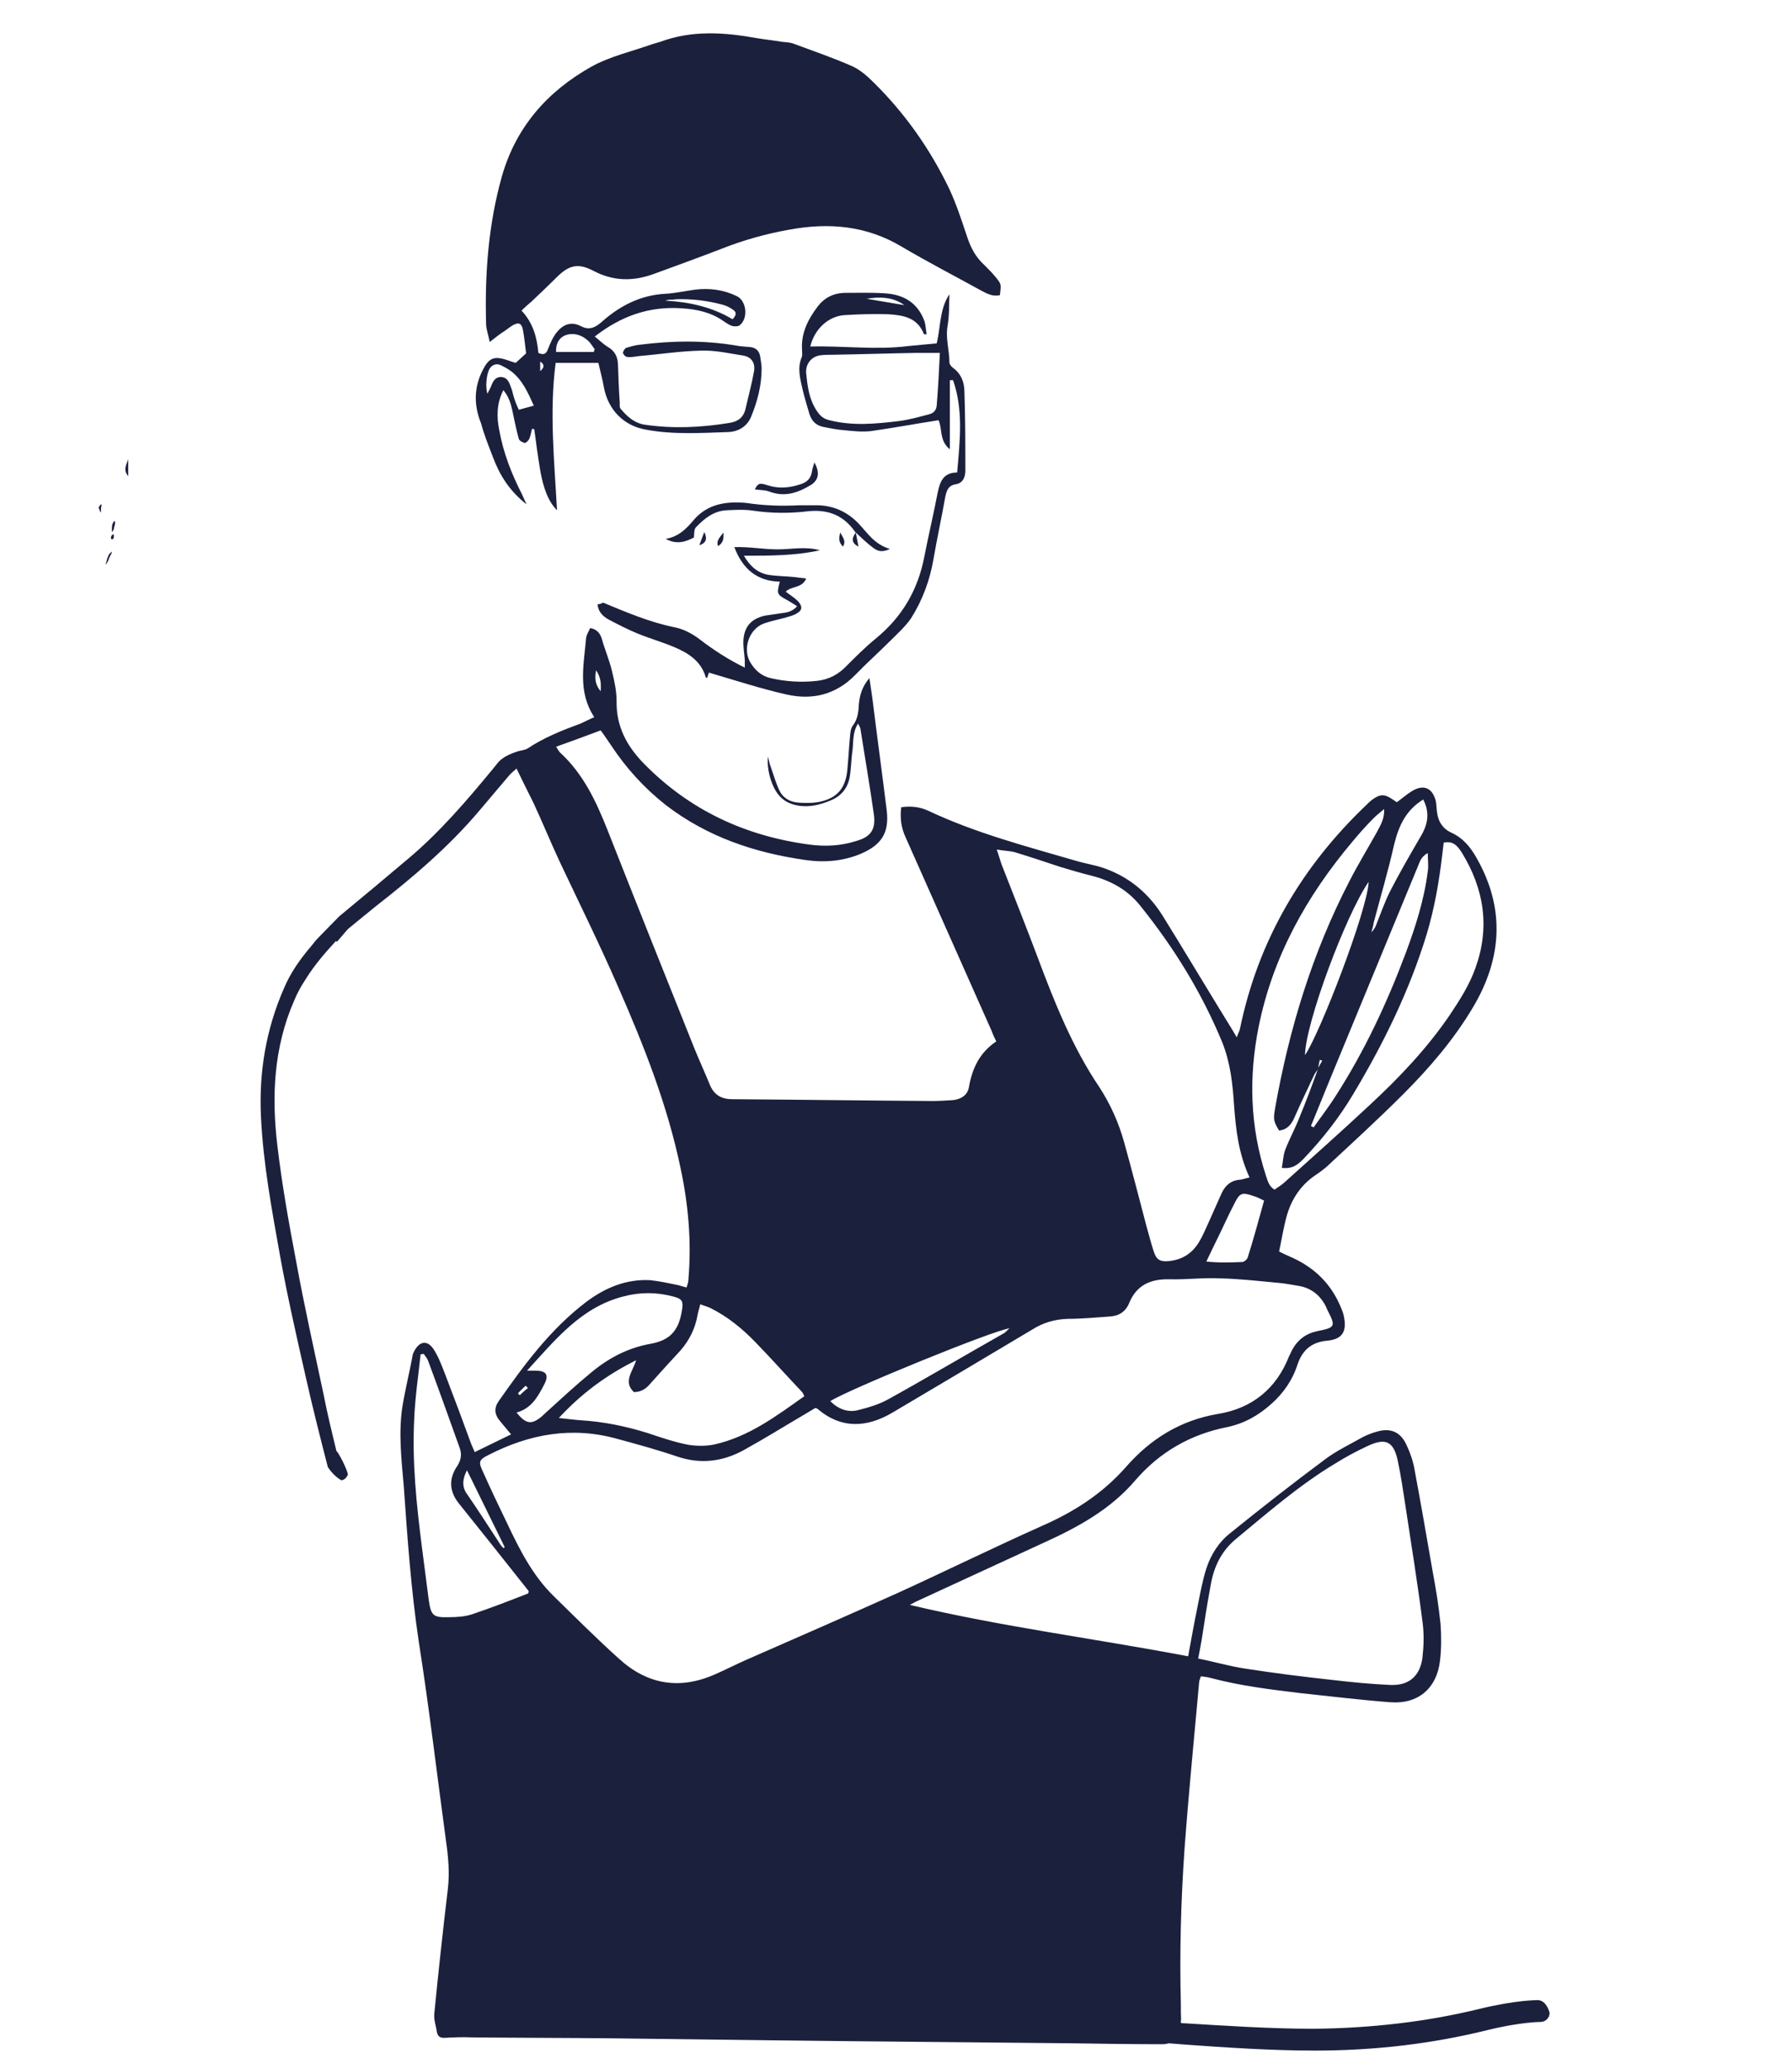 <?xml version="1.0" encoding="UTF-8"?> <!-- Generator: Adobe Illustrator 26.5.0, SVG Export Plug-In . SVG Version: 6.00 Build 0) --> <svg xmlns="http://www.w3.org/2000/svg" xmlns:xlink="http://www.w3.org/1999/xlink" version="1.1" id="Calque_1" x="0px" y="0px" viewBox="0 0 394.1 454.9" style="enable-background:new 0 0 394.1 454.9;" xml:space="preserve"> <style type="text/css"> .st0{fill:#1B203D;} </style> <g> <path class="st0" d="M338.2,439.8c-0.2,0-4.9,0-12.7,1.9c-11.8,2.9-24.2,4.3-36.8,4.4c-9.5,0-19.8-0.7-28.1-1.2 c-0.3,0-0.6,0-0.9-0.1c0-0.1,0-0.2,0-0.3c0.1-0.6,0-1.2,0-1.8c0-0.6,0-1.2,0-1.8c-0.3-11.4,0-22.9,0.8-34.3 c0.9-12.2,2.1-24.3,3.2-36.5c0-0.5,0.2-0.9,0.4-1.5c0.9,0.1,1.6,0.2,2.3,0.4c6.4,1.7,13,2.5,19.6,3.3c6.6,0.7,13.2,1.5,19.7,2 c6.1,0.5,10.3-3,11-9.2c0.3-2.7,0.3-5.4,0.1-8.1c-0.4-3.8-1-7.6-1.7-11.3c-1.3-7.5-2.6-15-4-22.5c-0.3-1.8-0.9-3.6-1.7-5.3 c-1.3-3-3.5-4-6.6-3.1c-1.1,0.3-2.1,0.7-3.1,1.2c-2.8,1.6-5.8,3-8.3,4.9c-7,5.2-13.9,10.6-20.7,16.1c-2.6,2-4.4,4.8-5.4,7.9 c-0.9,2.8-1.4,5.8-2,8.7c-0.7,3.4-1.3,6.8-2,10.6c-20.5-3.9-41-6.5-61.2-11.3c0.4-0.2,0.9-0.5,1.3-0.7c9.4-4.3,18.8-8.7,28.2-13 c7.5-3.4,14.6-7.3,20-13.6c5.4-6.3,12.2-10.2,20.3-11.8c3.8-0.8,6.9-2.6,9.7-5.1c2.7-2.4,4.7-5.3,5.8-8.8c1.1-3.1,3.1-4.8,6.5-5.1 c3.2-0.3,4.3-1.9,3.7-5.1c-0.1-0.7-0.4-1.5-0.7-2.2c-2.1-5.1-5.7-8.7-10.8-11c-0.9-0.4-1.8-0.8-2.8-1.3c0.6-2.8,1-5.4,1.7-7.9 c1.1-3.8,3.2-6.9,6.6-9.1c0.7-0.5,1.4-1,2-1.5c5.7-5.3,11.5-10.6,17-16.1c5.8-5.8,11.2-12.1,15.4-19.2c6.4-10.8,7-21.8,0.7-32.8 c-1.3-2.3-2.9-4.3-5.5-5.5c-2-0.9-3-2.6-3.2-4.8c-0.1-0.7-0.1-1.4-0.2-2c-0.7-3.1-2.8-4-5.5-2.2c-1.1,0.7-2,1.5-3.1,2.3 c-0.3-0.2-0.6-0.4-0.9-0.6c-1.9-1.3-2.8-1.2-4.6,0.1c-0.4,0.3-0.8,0.7-1.1,1c-14.3,13.6-23.9,29.9-27.9,49.3 c-0.1,0.5-0.4,1-0.7,1.9c-1.4-2.4-2.7-4.4-3.9-6.4c-4.1-6.7-8.1-13.4-12.2-20c-3.1-5.1-7.4-8.8-13.1-10.8c-2-0.7-4.1-1-6.1-1.6 c-11-3.2-22.1-6.1-32.5-11c-1.9-0.9-3.9-1.1-6-0.8c-0.3,2.4,0,4.6,1,6.7c6.3,14.1,12.5,28.2,18.8,42.3c0.3,0.8,0.6,1.5,1.1,2.5 c-3.6,2.4-5.3,5.9-6,10c-0.3,1.8-1.7,2.7-3.5,2.9c-1.5,0.1-3.1,0.2-4.6,0.2c-14.7-0.1-29.4-0.3-44-0.4c-2.4,0-4-1-4.9-3.2 c-1.1-2.7-2.3-5.3-3.4-8c-6.4-16-12.8-32-19.1-48c-2.5-6.3-5.3-12.3-10.4-17c-0.3-0.3-0.5-0.7-0.9-1.3c3.4-1.2,6.6-2.4,9.8-3.6 c0.9,1.2,1.6,2.3,2.3,3.3c3.3,5,7.3,9.4,12,13.1c9.1,7,19.5,10.5,30.7,12.1c4.1,0.6,8.3,0.3,12.3-1.4c4.6-2,6.2-4.7,5.6-9.6 c-1-8.1-2.1-16.1-3.1-24.2c-0.2-1.4-0.4-2.9-0.7-4.8c-1.6,1.9-2.1,3.7-2.3,5.6c-0.1,1.7-0.2,3.3-1.3,4.8c-0.6,0.7-0.6,1.9-0.7,2.9 c-0.2,2.1-0.3,4.2-0.5,6.3c-0.3,4.6-2.2,6.9-6.6,7.7c-1.3,0.2-2.7,0.2-4.1,0.1c-1.9-0.1-3.5-1-4.3-2.7c-0.8-1.7-1.3-3.5-1.9-5.2 c-0.3-0.7-0.4-1.5-0.6-2.2c-0.3,2.6,0.6,5.7,1.7,7.5c1.1,1.8,2.6,2.8,4.7,3.2c2.6,0.5,5-0.1,7.4-1.1c2.4-1,3.8-2.8,4.2-5.3 c0.3-1.9,0.3-3.9,0.6-5.8c0.2-1.9,0-3.9,1.2-5.8c0.2,0.4,0.4,0.7,0.5,1c1,6.4,2.1,12.7,3,19.1c0.4,3.2-0.7,4.8-3.8,5.7 c-3.4,1.1-6.9,1.3-10.5,0.8c-14.1-1.9-26.3-7.6-36.3-17.8c-3.8-3.9-6.1-8.2-6-13.8c0-2.2-0.5-4.4-1-6.5c-0.6-2.5-1.6-4.8-2.3-7.3 c-0.4-1.1-1-1.9-2.5-2.2c-0.3,0.7-0.8,1.4-0.9,2.2c-0.5,5.9-1.9,11.8,1.8,17.4c-1.2,0.5-2.1,1-3,1.4c-4.1,1.5-8.1,3.1-11.7,5.5 c-0.7,0.4-1.6,0.4-2.4,0.7c-1.1,0.4-2.2,0.8-3.1,1.5c-0.9,0.6-1.5,1.6-2.2,2.4c-5.7,6.9-11.6,13.8-18.5,19.6 c-5.1,4.3-10.1,8.5-15.2,12.7l-4.6,4.7c-0.6,0.6-1.1,1.3-1.6,1.9c-2.4,2.8-4.5,5.8-5.9,9.1c-4,9.1-5.6,18.6-5.1,28.5 c0.5,10.3,2.4,20.4,4.2,30.5c1.6,8.8,3.6,17.6,5.6,26.4c1.5,6.7,3.2,13.4,4.9,20c1,1.5,2.2,2.5,3,2.9c0.7-0.1,1.1-0.6,1.4-1.2 c0-1-2.2-5.2-2.5-5.2c-1-4.1-2-8.2-2.8-12.3c-2.1-9.9-4.3-19.7-6.1-29.6c-1.6-8.4-3.1-16.8-4.1-25.3c-1.3-10.9-0.8-21.6,3.7-31.9 c0.7-1.7,1.6-3.3,2.6-4.8l0,0c1.8-2.9,4.1-5.6,6.6-8.3c0.1,0.1,0.1,0.1,0.2,0.2l2.4-2.8c2.1-1.7,4-3.3,6-4.9 c8.2-6.4,16.1-13.1,22.8-21c2.2-2.6,4.4-5.2,6.6-7.8c0.4-0.5,0.9-0.9,1.7-1.6c1.3,2.7,2.5,5.1,3.7,7.5c2,4.3,3.8,8.7,5.8,13 c4.3,9.1,8.8,18.2,12.8,27.4c5.7,13,10.9,26.1,13.8,40.1c1.7,8,2.4,16.1,1.7,24.3c0,0.6-0.2,1.1-0.4,1.8c-0.9-0.2-1.6-0.5-2.3-0.6 c-1.9-0.4-3.8-0.8-5.7-1c-5.3-0.3-10,1.7-14.1,4.8c-7.9,6-13.7,13.9-19.3,21.9c-1,1.5-0.8,2.9,0.3,4.2c0.8,1,1.6,1.9,2.5,3 c-2.7,1.3-5.3,2.6-8,3.9c-0.3-0.7-0.5-1.2-0.7-1.6c-1.9-5.2-3.8-10.3-5.8-15.5c-0.7-1.8-1.4-3.7-2.4-5.3c-1.4-2.3-3.2-2.1-4.4,0.2 c-0.2,0.4-0.4,0.8-0.4,1.2c-0.7,3.7-1.6,7.3-2.2,11c-0.9,5.8-0.2,11.7,0.3,17.5c0.8,11.4,1.6,22.8,3.3,34.2c2.3,14.6,4,29.2,6,43.9 c0.5,3.5,0.8,6.9,0.4,10.4c-1.1,9.2-2.1,18.4-3,27.6c-0.1,1.3,0.4,2.6,0.6,4c0.2,0.9,0.7,1.2,1.6,1.2c2-0.1,4.1-0.2,6.1-0.1 c10.2,0.1,20.4,0.1,30.6,0.2c23.4,0.3,46.8,0.6,70.3,0.8c10.4,0.1,20.9,0.2,31.3,0.3c6.5,0.1,13.1,0.2,19.6,0.2 c0.6,0,1-0.1,1.5-0.2c1.2,0.1,2.5,0.2,3.8,0.3c8.3,0.6,18.6,1.3,28.1,1.3c0.1,0,0.2,0,0.3,0c13,0,25.7-1.5,37.8-4.5 c7.3-1.8,11.7-1.8,11.7-1.8c1.1,0,2-0.9,2-2C340.3,440.8,339.3,439.8,338.2,439.8z M264.9,356.6c0.4-2.8,0.9-5.5,1.4-8.3 c0.7-3.9,2.4-7.3,5.4-9.8c7-5.8,14-11.9,21.8-16.6c2.4-1.5,4.8-2.8,7.4-4c3.9-1.8,5.6-0.9,6.5,3.3c0.7,3.3,1.2,6.7,1.7,10 c1.3,8.6,2.7,17.2,3.8,25.9c0.3,2.5,0.2,5.1-0.1,7.6c-0.6,4-3.1,6-7.1,5.8c-4.2-0.2-8.5-0.6-12.7-1.1c-6.4-0.7-12.8-1.5-19.2-2.5 c-3.4-0.5-6.7-1.5-10.3-2.2C264.1,361.8,264.5,359.2,264.9,356.6z M131.1,147.4c1.1,1.6,1.1,3.1,1,4.6 C131,150.7,130.7,149.3,131.1,147.4z M314,191.6c-0.8,6.3-2.7,12.2-4.9,18.1c-4.1,10.9-9,21.4-15.3,31.2c-1.5,2.4-3.3,4.7-4.9,7 c-0.2-0.1-0.4-0.2-0.6-0.3c1.4-3.4,2.8-6.9,4.2-10.3c6.4-15.5,12.8-31,19.2-46.5c0.5-1.1,0.7-2.4,2.3-3.2 C314,189.2,314.2,190.4,314,191.6z M287,232c0.1-7,8.9-30.7,14-38.1C300.7,200.3,290.2,227.4,287,232z M290.8,233.2 c-0.3,0.5-0.6,1.1-0.9,1.6c0.1-0.6,0.2-1.2,0.4-1.8C290.4,233.1,290.6,233.2,290.8,233.2z M306.6,185.7c1-4,2.5-7.5,6.4-9.9 c1.7,3.3,0.8,6-0.9,8.7c-2.2,3.8-4.4,7.6-6.4,11.5c-1.2,2.4-2.1,5-3.1,7.5c-0.2,0.5-0.5,1-1,1.5c0.2-0.7,0.4-1.4,0.5-2.1 C303.6,197.2,305.3,191.5,306.6,185.7z M276.8,225.8c3.1-15.4,10.5-28.7,20.6-40.7c1.5-1.8,3-3.5,4.6-5.1c0.6-0.6,1.3-1.2,2.4-2.1 c0.1,2.2-0.8,3.5-1.5,4.9c-2,3.6-4.2,7.2-6.1,10.9c-8.2,15.8-13.3,32.6-16.4,50.1c-0.4,2.4-0.3,2.8,0.9,4.8 c1.7-0.2,2.6-1.2,3.3-2.7c1.4-3.2,2.9-6.3,4.4-9.5c0.2-0.4,0.5-0.8,0.8-1.2c0,0,0-0.1,0.1-0.1c0,0,0,0.1-0.1,0.1c0,0,0,0,0,0 c-1.3,3.6-2.6,7.1-4.1,10.7c-0.9,2.3-2.1,4.5-3,6.8c-0.5,1.2-0.5,2.6-0.8,4.1c2.3,0.3,3.5-0.7,4.7-1.9c4.2-4.4,7.9-9.1,11-14.3 c6.7-11.2,12.4-22.8,16.2-35.3c1.7-5.7,2.7-11.5,3.4-17.5c0.1-0.8,0.2-1.7,0.3-2.5c2.1-0.5,3.1,0.8,4,2.2c4.9,8,6.2,16.4,3,25.3 c-1.3,3.7-3.4,7-5.6,10.3c-5.1,7.5-11.3,14-17.9,20.1c-6,5.6-12.2,11.1-18.3,16.6c-0.7,0.7-1.6,1.2-2.4,1.8c-1.3-0.8-1.5-2-1.9-3.1 C274.9,247.7,274.6,236.8,276.8,225.8z M278,264c-1.2,4.3-2.3,8.4-3.6,12.5c-0.1,0.4-0.8,1-1.2,1c-2.5,0.1-5,0.2-7.9-0.1 c1.1-2.3,2-4.2,3-6.2c1-2.1,2-4.3,3.1-6.4c1.2-2.5,1.7-2.7,4.3-1.8C276.5,263.2,277.1,263.6,278,264z M219.2,186.8 c1.7,0.3,2.9,0.3,4,0.6c3.3,1,6.6,2.1,9.9,3.2c2.3,0.7,4.7,1.4,7.1,2c4.3,1.1,7.9,3.2,10.6,6.6c7.4,9.2,13.5,19.1,18,30 c1.8,4.5,2.3,9.2,2.6,13.9c0.4,5.4,1,10.6,3.4,15.8c-0.8,0.2-1.4,0.4-2,0.5c-2,0.1-3.3,1.2-4.1,2.9c-1,2.2-1.9,4.3-2.9,6.5 c-0.7,1.5-1.3,3-2.1,4.3c-1.5,2.5-3.7,3.9-6.6,4.2c-2,0.2-2.8-0.3-3.4-2.2c-0.6-1.9-1.1-3.8-1.6-5.6c-1.6-6.1-3.2-12.3-4.9-18.4 c-1.2-4.3-3-8.3-5.4-12c-6-8.9-9.9-18.7-13.6-28.6c-2.6-6.9-5.3-13.7-8-20.6C219.9,189,219.7,188.2,219.2,186.8z M222,292.1 c-0.5,0.4-0.8,0.8-1.1,1c-8.5,4.8-16.9,9.8-25.4,14.5c-2.1,1.2-4.5,1.9-6.9,2.5c-2.1,0.5-4.2-0.2-6-2 C186.4,305.6,219,292.3,222,292.1z M153.4,289.2c0.1-0.7,0.4-1.4,0.6-2.4c0.8,0.3,1.5,0.5,2.2,0.8c3.8,1.9,7,4.5,9.9,7.5 c3.5,3.6,6.8,7.3,10.3,11c0.2,0.2,0.2,0.4,0.5,0.9c-6.2,4.4-12.2,8.9-19.7,10.6c-1.8,0.4-3.9,0.4-5.8,0.1c-3.1-0.6-6-1.6-9-2.6 c-4.8-1.5-9.7-2.5-14.7-2.8c-1.4-0.1-2.9-0.3-4.8-0.5c5-5.4,10.4-9.4,17-12.7c-0.8,2.6-2.9,4.7-0.5,7c1.3,0,2.4-0.5,3.3-1.5 c2.3-2.6,4.7-5.2,7-7.7C151.6,294.7,152.9,292.1,153.4,289.2z M115.6,304.7c0.2,0.2,0.3,0.3,0.5,0.5c-0.6,0.5-1.2,1-1.8,1.6 c-0.1-0.1-0.3-0.3-0.4-0.4C114.4,305.8,115,305.3,115.6,304.7z M119.7,304.4c1.1-2.1,0.4-3-1.9-3c-0.5,0-0.9,0-1.9,0 c6.3-6.9,11.9-13.9,21.1-16.3c3.7-1,7.4-1,11.1,0c1.9,0.5,2.2,1,1.9,2.9c-0.7,4.5-2.5,6.7-7,7.5c-5,0.9-9.3,3.2-13.1,6.4 c-3.3,2.7-6.4,5.6-9.5,8.4c-0.4,0.4-0.9,0.8-1.3,1.2c-2.2,1.8-3.4,1.7-5.5-0.9C116.9,309.7,118.3,307.1,119.7,304.4z M102.7,323.3 c2.9,5.9,5.6,11.4,8.3,16.9c-0.1,0.1-0.2,0.2-0.3,0.2c-0.3-0.3-0.6-0.6-0.8-1c-2.3-3.5-4.6-7.1-7-10.6 C101.7,327.3,101.5,325.6,102.7,323.3z M116.1,350.4c-4.1,1.6-8.2,3.2-12.4,4.6c-1.6,0.5-3.3,0.6-5,0.6c-3.4,0.1-3.9-0.3-4.4-3.7 c-0.5-3.9-1-7.7-1.5-11.6c-1.2-9.4-2.2-18.9-1.7-28.4c0.2-4.7,0.9-9.4,1.4-14.1c0.2,0,0.5-0.1,0.7-0.1c0.3,0.5,0.7,0.9,0.9,1.4 c2.4,6.4,4.7,12.9,7,19.3c0.5,1.4,0.3,2.6-0.5,3.9c-2,2.9-1.8,5.7,0.4,8.4c5,6.2,9.9,12.4,14.9,18.7c0.2,0.2,0.3,0.4,0.4,0.6 C116.2,350.1,116.2,350.4,116.1,350.4z M164.3,364.9c-2.3,1-4.6,2.2-6.9,3.2c-7.8,3.5-14.9,2.4-21.2-3.3c-5-4.5-9.7-9.2-14.5-13.9 c-4.6-4.5-7.5-10.3-10.2-16c-1.8-3.7-3.6-7.5-5.3-11.3c-1-2.1-0.9-2.6,1.1-3.6c9.1-4.7,18.5-6.4,28.5-3.6c4.4,1.2,8.8,2.4,13.2,3.9 c5.1,1.7,9.9,1.1,14.5-1.4c4.7-2.6,9.2-5.4,13.8-8.1c0.7-0.4,1.3-0.8,2-1.2c0.3,0.1,0.4,0.1,0.5,0.2c5.3,4.5,10.9,4.1,16.5,0.8 c10.3-6.1,20.6-12.2,30.8-18.3c2.4-1.5,4.9-2.2,7.7-2.3c3.1,0,6.1-0.3,9.1-0.5c2.1-0.1,3.6-1,4.4-2.9c1.6-4,4.7-5.4,8.9-5.3 c3.7,0.1,7.5-0.4,11.2-0.2c4.3,0.1,8.6,0.6,12.9,1c1.3,0.1,2.7,0.4,4,0.6c2.9,0.4,5,2,6.3,4.6c0.1,0.2,0.2,0.5,0.3,0.7 c1.9,3.7,1.8,3.9-2.2,4.7c-2.4,0.5-4.2,1.8-5.4,3.9c-0.3,0.5-0.5,1.1-0.8,1.6c-2.8,7.2-8.2,11.5-15.6,12.7 c-8.3,1.4-14.9,5.5-20.3,11.7c-5.2,5.9-11.5,9.9-18.6,13c-10.5,4.7-20.9,9.8-31.4,14.6C186.7,355.1,175.5,360,164.3,364.9z"></path> <path class="st0" d="M108.4,100.5c1.5,4,3.6,7.4,7.4,10.4c-0.5-1.1-0.8-1.7-1-2.2c-2.3-4.5-4.1-9.1-5-14.1 c-0.6-2.9-0.6-5.9,0.9-8.8c1.7,2,1.9,4.3,2.4,6.5c0.3,1.4,0.6,2.8,1,4.2c0.1,0.4,0.8,0.8,1.3,0.9c0.3,0,0.8-0.5,1-0.9 c0.3-0.7,0.4-1.4,0.6-2.2c0.2,0,0.3,0,0.5,0.1c0.4,3,0.8,6,1.3,9c0.7,4,1.8,6.9,3.7,8.8c-0.6-11-1.7-21.7-0.3-32.4c3.1,0,6,0,9.4,0 c0.4,1.8,0.9,3.6,1.2,5.3c0.9,5,4.4,8.6,9.4,9.4c6,1.1,12,0.7,18,0.5c2.2-0.1,4.1-1.2,5-3.4c1.4-3.4,2.3-6.9,2.3-10.6 c0-0.8-0.2-1.7-0.3-2.5c-0.2-1.4-1-2.1-2.4-2.2c-0.9-0.1-1.9-0.1-2.8-0.3c-7.1-1.2-14.2-1.1-21.3-0.2c-1,0.1-2,0.4-3,0.7 c-0.3,0.1-0.7,0.8-0.7,1.1c0.1,0.4,0.6,0.9,1,0.9c0.8,0.1,1.7-0.1,2.5-0.2c4.6-0.4,9.1-1.1,13.7-1.2c3.1-0.1,6.2,0.6,9.3,1.1 c1.8,0.3,2.7,1.7,2.3,3.6c-0.5,2.7-1.2,5.3-1.8,7.9c-0.4,2-1.6,3-3.6,3.3c-6.2,1-12.3,1.3-18.5,0.4c-2.3-0.3-4-1.8-5.4-3.5 c-0.3-0.3-0.2-0.9-0.2-1.3c-0.2-2.9-0.3-5.7-0.4-8.6c-0.1-1.7-0.8-2.9-2.2-3.7c-1-0.6-1.9-1.5-2.9-2.3c5.9-4.6,12.1-6.7,19.2-6.2 c3.3,0.2,6.4,0.9,9.1,2.8c0.6,0.4,1.3,0.9,2,1.1c0.5,0.1,1.3,0.1,1.6-0.2c1.9-1.5,1.5-5.4-0.7-6.4c-2.9-1.4-6-1.8-9.2-1.4 c-2.2,0.3-4.4,0.8-6.5,0.9c-5.5,0.3-10.1,2.7-14.1,6.3c-1.5,1.3-2.8,1.7-4.5,0.8c-2.1-1.1-3.9-0.3-5.2,1.3c-0.9,1.1-1.5,2.5-2,3.8 c-0.4,1.1-1,1.3-2.1,0.8c-0.3-3.3-1.1-6.5-3.7-9.3c0.8-0.8,1.5-1.4,2.2-2c1.8-1.7,3.7-3.5,5.5-5.3c2.7-2.7,4.7-3.2,8-1.5 c4.5,2.4,8.9,2.4,13.5,0.7c4.9-1.8,9.9-3.6,14.8-5.5c4.8-1.9,9.8-3.3,14.9-4.2c8.7-1.6,17-0.9,24.8,3.8c5.6,3.3,11.4,6.3,17.2,9.5 c1.3,0.7,2.7,1.5,4.3,1.1c0.3-2.4,0.3-2.4-0.8-3.8c-0.8-1-1.7-1.9-2.6-2.8c-1.9-1.7-3-3.8-3.8-6.2c-1.2-3.6-2.4-7.3-4-10.7 c-4.2-8.7-9.7-16.5-16.6-23.3c-1.4-1.4-2.9-2.7-4.6-3.5c-4.3-1.9-8.7-3.4-13-5c-0.8-0.3-1.7-0.3-2.5-0.4c-1.8-0.3-3.7-0.5-5.5-0.8 c-7.2-1.3-14.3-1.8-21.3,0.8c-0.6,0.2-1.1,0.3-1.7,0.5c-4.5,1.6-9.4,2.7-13.5,5c-9.6,5.4-16.5,13.2-19.6,24 c-3,10.6-3.8,21.5-3.5,32.5c0,1.2,0.5,2.4,0.8,4c1.2-0.9,2-1.6,2.8-2.1c0.8-0.5,1.5-1.1,2.3-1.6c1.3-0.7,1.9-0.4,2.2,1 c0.3,1.7,0.5,3.5,0.7,5.2c-0.9,0.8-1.6,1.5-2.3,2.1c-0.7-0.2-1.2-0.4-1.8-0.6c-3-1-4.1-0.5-5.5,2.3c-1.9,3.8-1.9,7.7-0.3,11.6 C106.4,95.4,107.4,97.9,108.4,100.5z M147.4,65.9c0.4,0,0.8,0,1.3-0.1c3.5-0.1,6.9,0.3,10.2,1.2c0.8,0.2,1.6,0.6,2.3,1.1 c0.8,0.5,0.8,1.2-0.1,2.1c-4.5-2.7-9.5-3.8-14.8-4.1C146.7,66,147,65.9,147.4,65.9z M124.4,73.7c1.7-0.6,3.5-0.1,4.9,1.2 c0.6,0.5,1,1.3,1.5,1.9c-0.1,0.2-0.2,0.4-0.2,0.6c-2.8,0-5.5,0-8.3,0C122.2,75.8,122.8,74.3,124.4,73.7z M118.8,79.5 c1.2,0.8,0.7,1.5,0,2.1C118.8,81,118.8,80.4,118.8,79.5z M107.6,81.2c0.5-0.9,1.4-1.3,2.3-1c0.9,0.4,1.8,0.9,2.6,1.5 c2.4,1.9,3.6,4.6,4.9,7.5c-1.2,0.3-2.1,0.6-3.3,0.9c-0.3-0.7-0.6-1.3-0.8-1.9c-0.3-0.8-0.5-1.6-0.7-2.4c-0.5-1.2-0.7-2.8-2.4-2.9 c-1.6,0-1.9,1.4-2.4,2.5c-0.2,0.4-0.4,0.7-0.6,1.2C106.7,85,107,82.4,107.6,81.2z"></path> <path class="st0" d="M131.4,132.9c0.2,1.7,1.2,2.6,2.4,3.3c2.1,1.1,4.2,2.2,6.4,3.1c2.7,1.1,5.5,1.9,8.1,3c3.1,1.3,5.9,3.1,6.9,6.6 c0,0.1,0.2,0.1,0.3,0.2c0.2-0.5,0.3-0.9,0.4-1.2c5.8,1.7,11.3,3.5,17,4.8c5.7,1.3,10.9,0.1,15.2-4.3c2.4-2.5,5-4.8,7.5-7.3 c1.7-1.7,3.5-3.3,4.8-5.2c2.5-4,4.1-8.3,4.9-13c0.8-4.6,1.8-9.2,2.6-13.7c0.3-1.3,0.6-2.4,2.2-2.7c1.6-0.2,2.2-1.5,2.2-3 c0-5.8,0-11.5-0.2-17.3c0-2.1-0.7-4-2.5-5.3c-0.4-0.3-0.8-0.8-0.8-1.2c0-2.7-0.9-5.3-0.4-8.1c0.4-2.3,0.3-4.6,0.4-6.9 c-2.2,3.3-1.9,7.1-2.8,10.8c-2.1,0.2-4.2,0.4-6.3,0.6c-7.1,0.9-14.2-0.1-21.5,0.1c0.9-3.8,3.9-6.6,7.4-6.9c3.2-0.2,6.4-0.3,9.7-0.2 c3.3,0.2,6.5,0.7,7.9,4.4c0,0,0.2,0,0.6,0c-0.2-1-0.2-2-0.5-2.9c-1.5-4.1-4.7-5.9-8.8-6.1c-3-0.2-5.9-0.1-8.9-0.1 c-2.3,0.1-4.2,1-5.7,2.9c-2.2,2.9-3.8,6-3.5,9.8c0,0.5,0.1,1.1-0.1,1.5c-1,2.4-0.3,4.7,0.2,7c0.4,1.8,1,3.6,1.5,5.4 c0.5,1.6,1.5,2.6,3.2,2.9c1.5,0.3,3,0.6,4.5,0.7c1.9,0.2,3.9,0.4,5.8,0.2c4.9-0.7,9.8-1.6,14.9-2.4c0.9,1.8,0.1,4.5,2.5,6.4 c0-5.3,0-10.2,0-15.2c0.2,0,0.4,0,0.7,0c2.3,6.6,1.5,13.3,0.9,20.3c-3.1,0-3.8,2.1-4.3,4.5c-0.9,4.7-2,9.3-2.9,13.9 c-1.4,7.4-4.9,13.4-10.8,18.2c-2.2,1.8-4.3,3.9-6.3,5.9c-1.8,1.9-3.9,3-6.4,3.3c-3.5,0.4-6.9,0.2-10.4-0.6c-2-0.5-3.3-1.7-4.3-3.3 c-1.9-3-0.4-7.5,2.9-8.7c1.4-0.5,2.9-0.8,4.4-1.2c1-0.3,2-0.5,2.8-1c1.3-0.7,1.3-1.6,0.3-2.7c-0.8-0.8-1.8-1.4-2.7-2.1 c1.3-1.3,3.6-0.7,4.5-2.9c-1-0.1-1.7-0.2-2.5-0.3c-1.9-0.2-3.9-0.2-5.8-0.5c-2.3-0.4-4-1.8-5.4-4.2c5.8,0,11.3,0,16.7-1.2 c-3.1-0.9-6.2-0.2-9.3-0.2c-3.1,0-6.2-0.6-9.5-0.5c1.8,4.8,5,7.5,10,7.6c-0.7,2.7-0.7,2.8,1.7,4.1c0.7,0.4,1.3,0.8,2.1,1.3 c-1.2,1.4-2.6,1.4-3.9,1.6c-1.1,0.2-2.2,0.3-3.3,0.5c-2.9,0.7-4.4,2.4-4.6,5.3c-0.1,1.5,0.2,3,0.3,4.5c0,0.4,0,0.9,0,1.6 c-3.7-1.8-6.9-3.9-9.9-6.2c-1.7-1.3-3.6-2.3-5.7-2.7c-5.4-1.1-10.5-3.3-15.6-5.4C132.4,132.7,132,132.8,131.4,132.9z M198.9,67.1 c-2.8-0.5-5.5-0.9-8.3-1.4C193.5,65.2,196.4,65.3,198.9,67.1z M206,89.2c-0.1,1.1-0.8,1.7-1.7,1.9c-2.2,0.6-4.4,1.2-6.7,1.5 c-5,0.6-10.1,1.1-15.2-0.2c-1.3-0.3-2-0.9-2.8-2.1c-1.7-2.6-2-5.3-2.3-8.2c-0.2-2.1,1.2-3.8,3.3-4c0.9-0.1,1.9-0.1,2.8-0.1 c6-0.1,12-0.3,18-0.4c1.6,0,3.2,0,5.3,0C206.5,81.8,206.3,85.5,206,89.2z"></path> <path class="st0" d="M28.3,100.8C28.3,100.8,28.2,100.8,28.3,100.8c0,0.1,0,0.2,0,0.2C28.2,101,28.3,100.9,28.3,100.8 C28.3,100.9,28.3,100.9,28.3,100.8C28.3,100.8,28.3,100.8,28.3,100.8z"></path> <path class="st0" d="M152.6,114.3c-1.6,1.9-3.3,3.7-6.2,4.2c2.6,1.4,4.6,0.5,6.2-0.3c0.1-0.8,0-1.7,0.4-2.2c1.9-2,4-3.7,6.9-3.8 c1.9-0.1,3.9-0.2,5.8,0.1c4.1,0.6,8.1,0.6,12.2,0.1c4.4-0.4,7.7,1,10.2,4.6c0,0,0,0.1,0,0.1c0,0,0,0,0,0c0,0,0-0.1,0-0.1 c1.3,1.2,2.6,2.5,4,3.5c0.8,0.6,1.8,1.1,3.6,0.2c-3.4-1-4.9-3.5-6.9-5.6c-2.5-2.6-5.6-4-9.3-4c-1.2,0-2.4,0-3.6,0 c-3.9,0.2-7.8,0.1-11.7-0.5C159.9,110.2,155.7,110.7,152.6,114.3z"></path> <path class="st0" d="M178.4,106.6c1.7-1.1,1.9-2.8,0.7-4.9c-0.2,0.7-0.4,1.2-0.5,1.8c-0.2,1.6-1,2.5-2.6,3c-2.4,0.8-4.8,1-7.2,0.2 c-1.8-0.6-2.1-0.4-2.8,0.9c1.1,0.2,2.2,0.1,3.2,0.5C172.7,109.4,175.6,108.3,178.4,106.6z"></path> <path class="st0" d="M188.8,120.2c-0.2-1.1-0.4-2.1-0.6-3.1C187.2,118.5,187.3,119.4,188.8,120.2z"></path> <path class="st0" d="M185.4,120.2c0.7-1.3,0-1.9-0.6-3.1C184.4,118.5,184.5,119.3,185.4,120.2z"></path> <path class="st0" d="M28.2,104.7c0-1.3,0-2.5,0-3.7C27.8,102.2,27,103.3,28.2,104.7z"></path> <path class="st0" d="M154.9,117c-0.4,0.9-0.7,1.9-1.1,2.9C155.3,119.4,155.6,118.5,154.9,117z"></path> <path class="st0" d="M154.8,117C154.9,117,154.9,117,154.8,117C154.9,117,154.9,117,154.8,117C154.9,116.9,154.9,117,154.8,117z"></path> <path class="st0" d="M157.9,120.1c1.1-0.7,1.3-1.5,1.2-3C158.3,118.2,157.5,118.8,157.9,120.1z"></path> <path class="st0" d="M24.6,121.3L24.6,121.3c-0.4,0.3-0.7,0.6-0.8,1c-0.2,0.4-0.3,0.8-0.4,1.2l-0.1,0.3c0,0.1-0.1,0.2,0,0.4 c0,0,0,0,0-0.1c0.1-0.1,0.1-0.2,0.2-0.3c0.1-0.2,0.2-0.3,0.3-0.5c0-0.1,0.1-0.2,0.1-0.3l0.2-0.5c0.2-0.4,0.4-0.7,0.5-1.1 c0-0.1,0-0.1,0-0.2c0,0,0,0,0,0c0,0,0,0,0,0C24.7,121.3,24.6,121.3,24.6,121.3z"></path> <path class="st0" d="M25.3,115c0-0.1,0-0.1,0-0.2c0-0.2-0.1-0.2-0.1-0.2c0,0,0,0,0,0c-0.1,0-0.2,0.1-0.2,0.1 c-0.1,0.2-0.2,0.4-0.3,0.6c-0.1,0.5-0.1,1-0.1,1.5l0,0c0,0,0,0.1,0.1,0.1c0,0,0.1,0,0.1-0.1c0-0.1,0.1-0.1,0.1-0.2 c0.1-0.2,0.2-0.4,0.2-0.6c0-0.1,0-0.2,0.1-0.3c0,0,0-0.1,0-0.1c0-0.1,0.1-0.3,0.1-0.4l0-0.1l0,0L25.3,115z"></path> <path class="st0" d="M22.2,110.9c0,0-0.1,0.1-0.1,0.1c-0.1,0.1-0.2,0.3-0.3,0.4c-0.1,0.1-0.1,0.3-0.1,0.3c0.1,0.2,0.2,0.4,0.3,0.7 c0,0.1,0.1,0.2,0.2,0.3c0,0,0,0,0,0.1c0-0.1,0-0.2,0-0.3c0-0.4,0-0.8,0.1-1.3C22.4,111.1,22.4,111,22.2,110.9z"></path> <path class="st0" d="M24.9,117.5c-0.1,0-0.1,0.1-0.2,0.1c-0.2,0.2-0.3,0.4-0.3,0.6l0,0c0,0.4,0.2,0.4,0.2,0.4 c0.2,0,0.3-0.1,0.4-0.3c0-0.2,0.1-0.4,0-0.5C25.1,117.7,25.1,117.6,24.9,117.5C25,117.5,25,117.5,24.9,117.5z"></path> </g> </svg> 